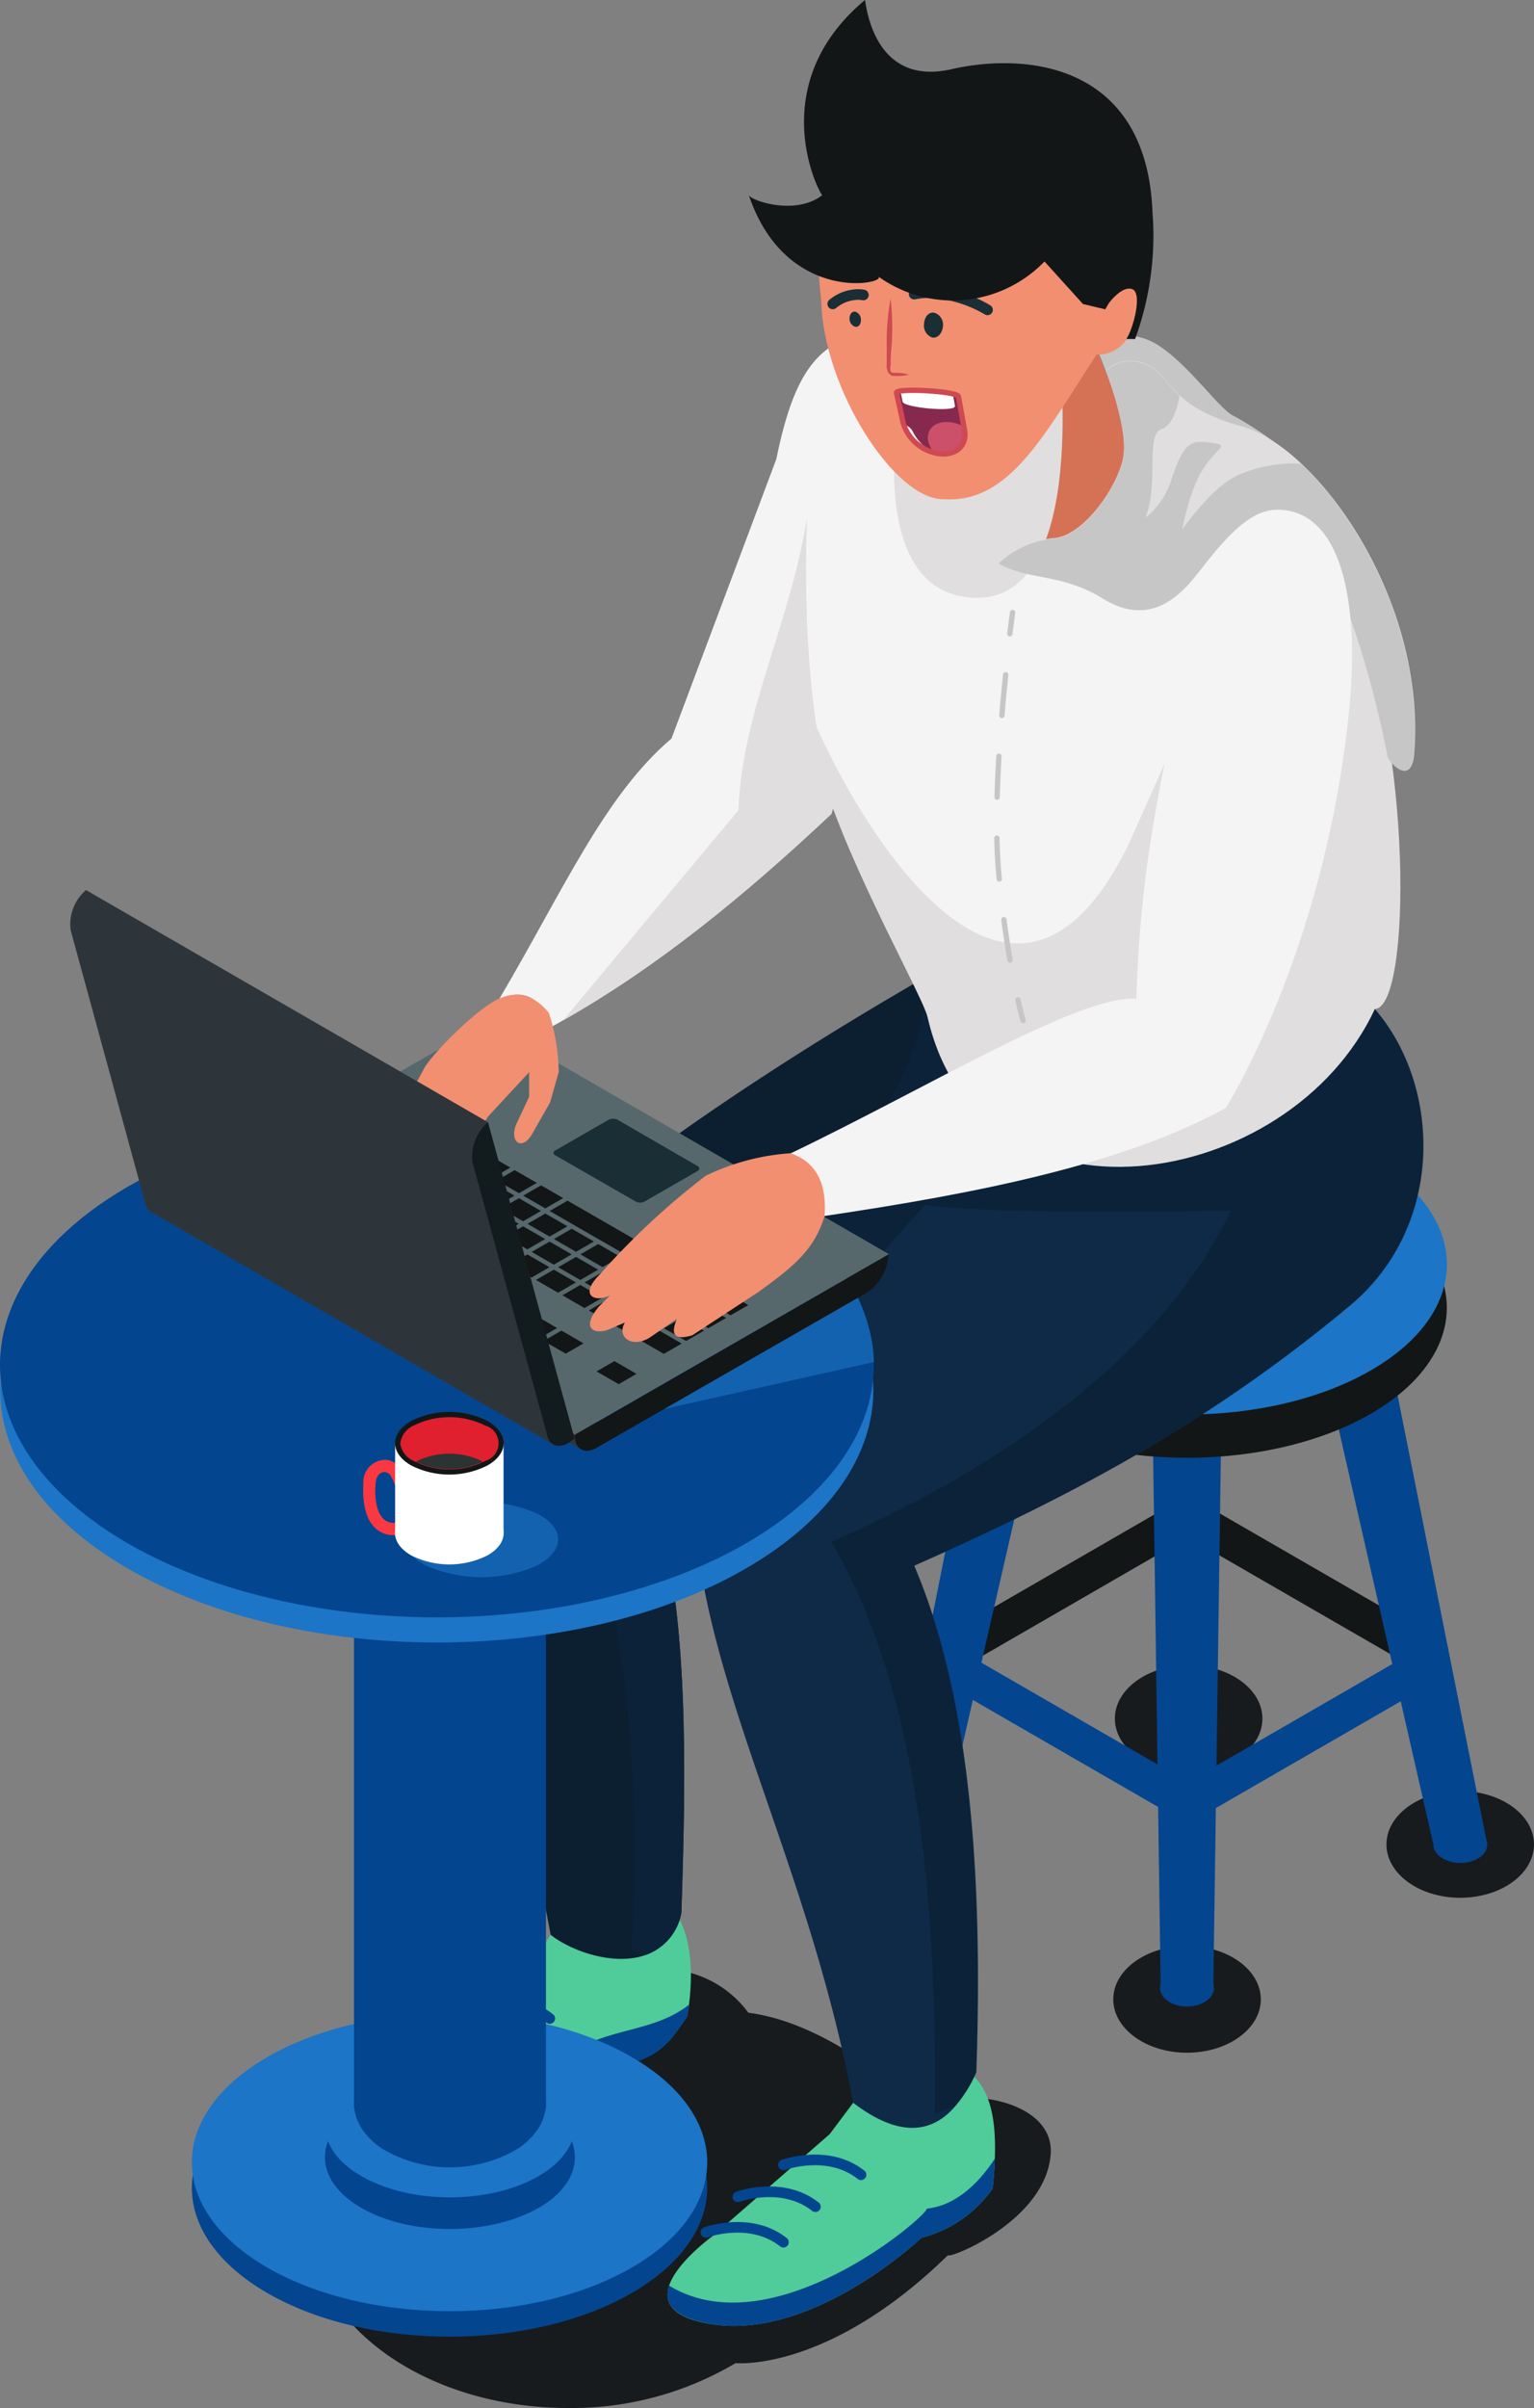 <svg xmlns="http://www.w3.org/2000/svg" width="144.31" height="226.453"><rect width="100%" height="100%" fill="#808080" stroke="none"/><defs><clipPath id="a"><path d="M103.94 50.19c1.62.28 2.8-.67 2.54-2.16l-.57-3.18c-.09-.53-5.94-.83-5.83-.36l.63 2.85a4.12 4.12 0 003.23 2.85z" fill="none"/></clipPath></defs><g transform="translate(-15.74 -7.55)" style="isolation:isolate"><ellipse cx="6.94" cy="5.02" rx="6.94" ry="5.02" transform="translate(146.17 175.98)" fill="#171b1e"/><ellipse cx="6.94" cy="5.02" rx="6.94" ry="5.02" transform="translate(120.62 164.15)" fill="#171b1e"/><ellipse cx="6.94" cy="5.02" rx="6.94" ry="5.02" transform="translate(120.47 190.55)" fill="#171b1e"/><path d="M102.4 205.83s-7.91-7.93-16.26-9a10.07 10.07 0 00-9-4.07c-1.69.08-2.43 2.74-2.5 6.58a33.1 33.1 0 00-5.53-.46c-13.41 0-24.28 7.86-24.28 17.56S55.75 234 69.16 234a30.16 30.16 0 0015.78-4.22s8.67.9 20-10.17c-.25.51 8.94-3 9.62-9.24.67-5.37-8.48-6.78-12.16-4.54z" fill="#171b1e"/><path d="M125.85 178.15l1.71-2.98-23.43-13.53-1.19 3.28z" fill="#04458f"/><path fill="#04458f" d="M125.505 176.287l25.028-14.45 1.715 2.97-25.028 14.45z"/><path d="M105.31 164.92l22.25-12.85-1.71-2.97-22.06 12.74z" fill="#131616"/><path d="M150.53 165.41l.68-3.57-23.99-13.85-1.72 2.97z" fill="#131616"/><path d="M127.41 192.78c-1.4 0-2.54.77-2.54 1.73s1.14 1.74 2.54 1.74 2.53-.78 2.53-1.74-1.13-1.73-2.53-1.73zm0-25.35c-1.4 0-2.54.78-2.54 1.74s1.14 1.74 2.54 1.74 2.53-.78 2.53-1.74-1.13-1.74-2.53-1.74zm-22.48 10.1c0-1-1.13-1.74-2.53-1.74s-2.53.78-2.53 1.74 1.13 1.73 2.53 1.73 2.53-.77 2.53-1.73zm50.72 3.47c0-1-1.14-1.74-2.53-1.74s-2.54.78-2.54 1.74 1.14 1.74 2.54 1.74 2.53-.74 2.53-1.74z" fill="#04458f"/><path d="M127.41 134.54c-1.82 0-3.3 1-3.3 2.26s1.48 2.26 3.3 2.26 3.29-1 3.29-2.26-1.47-2.26-3.29-2.26zm-10.89-7.46c0-1.25-1.47-2.26-3.29-2.26s-3.3 1-3.3 2.26 1.48 2.26 3.3 2.26 3.29-1.01 3.29-2.26zm28.36 0c0-1.25-1.48-2.26-3.3-2.26s-3.29 1-3.29 2.26 1.47 2.26 3.29 2.26 3.3-1.01 3.3-2.26z" fill="#e3d1b3"/><path d="M150.58 181h5.07l-10.77-53.92h-6.59zm-45.64-3.47h-5.07l10.06-50.45h6.59zm19.99 16.98h4.95l.82-57.71h-6.59z" fill="#04458f"/><ellipse cx="24.44" cy="14.11" rx="24.44" ry="14.11" transform="translate(102.97 116.42)" fill="#131616"/><path d="M110.12 116.43c-9.54 5.51-9.54 14.45 0 20s25 5.51 34.57 0 9.54-14.45 0-20-25.02-5.51-34.57 0z" fill="#1c75c6"/><path d="M78.63 186.62c2.16 2.16 2.48 6.39 1.76 10.54-1.61 2.41-2.51 3.58-5.26 4.39a41.1 41.1 0 00-6.55 3c-6.3 6.54-12.13 7.33-14.28 6.54-7.26-2.7.52-8.92 2.63-10.45.61-.44 8.7-8.14 8.7-8.14l1.91-3-.22-6.62 10.52-3.12z" fill="#50cc9a"/><path d="M56.93 138.57c1.39 16.43 6.54 28.83 10.61 50.93 1.93 1.53 5.88 2.93 8.85 1.93a5.15 5.15 0 003.45-4c.64-18.85.48-33.43-4.72-45.61 15.81-7 36.74-9.16 49.65-20 5-4.33 8.8-8.32 10-12.25a8.09 8.09 0 00-.3-5.86 12.17 12.17 0 00-2-3.1l-4.12-2.94-17.76-2.53c-2.26 1.19-4.78 2.57-7.45 4.1-19.21 11.01-46.3 29.17-46.21 39.33z" fill="#0b1f30"/><path d="M75.13 191s.48.17 1.26.42a5.15 5.15 0 003.45-4c.64-18.85.48-33.43-4.72-45.61 15.81-7 36.74-9.16 49.65-20 5-4.33 8.8-8.32 10-12.25l-.3-5.86a12.17 12.17 0 00-2-3.1l-4.12-2.94-17.76-2.53c-2.26 1.19-4.78 2.57-7.45 4.1C101.76 116 85.5 127.8 67.46 139c6.78 15.58 8.72 33.18 7.67 52z" fill="#0b2239"/><path d="M107.36 202.81c2.16 2.17 2.21 6.14 1.76 10.55a11.7 11.7 0 01-6.7 4.63s-10.06 9.57-19.63 8.14 0-8.3 0-8.3l11-9.58L96 205.3l.09-6.23 10.48-3.07z" fill="#50cc9a"/><path d="M81.11 150.72C82.5 167.17 91.88 183.2 96 205.3c3.71 2.82 7 3.32 9.59.34a12.58 12.58 0 002-3.21c.65-18.84-.64-35.46-5.84-47.64 15.82-7 28.32-13.86 41.23-24.66 8.8-7.6 8.25-20.6 2.1-27.69l-1.76-.27h-.34l-29 6-4.8 5.44-6.44 7.27c-10.69 12.02-20.22 23.4-21.63 29.84z" fill="#0e2a47"/><path d="M103.69 206.33l1.85-.69a12.58 12.58 0 002-3.21c.65-18.84-.64-35.46-5.84-47.64 15.82-7 28.32-13.86 41.23-24.66 8.8-7.6 8.25-20.6 2.1-27.69l-1.76-.27-34.17 11.4-6.44 7.27c3.72.58 11.88.77 28.87.57-6.06 12.77-20.25 23.63-37.59 31.13 8 13.66 9.97 32.74 9.75 53.79z" fill="#0b2239"/><path d="M102.94 215.25c-.09.81-14.54 13.15-24.26 7.24-.52 1.56.19 3 4.11 3.64 9.57 1.43 19.63-8.14 19.63-8.14a11.7 11.7 0 006.7-4.63c.1-1 .17-1.9.21-2.81-1.16 1.77-3.33 4.38-6.39 4.7zM66.71 203c-6.08 6.5-11.84 6.59-15.29 5.76.32.91 1.19 1.73 2.88 2.36 2.15.79 8 0 14.28-6.54a41.1 41.1 0 016.55-3c2.75-.81 3.65-2 5.26-4.39.07-.37.12-.75.17-1.12-4.09 3.23-9.5 1.71-13.85 6.93z" fill="#04458f"/><path d="M82.14 217.48s4.19-1.53 7.3.93m-4.29-4.27s4.19-1.53 7.3.93m-3.01-3.93s4.19-1.53 7.3.93m-43.87-9.3s4.19-1.52 7.3.94m-4.3-4.27s4.19-1.53 7.3.93m-3-3.93s4.18-1.53 7.29.93" fill="none" stroke="#04458f" stroke-linecap="round" stroke-linejoin="round"/><path d="M62.68 101.54c2.33-1.11 4-.14 5 2.54.34-.18.66-.37 1-.56 8.83-5 17-11.65 25.27-19.43l4.47-15.52L104 49.22l3.18-5.89-5.57-4.24c-8.28-1.23-11 2.63-12.84 11.64L78.91 77c-6.35 5.39-10.24 14.42-16.23 24.54z" fill="#f4f4f4"/><path d="M68.69 103.52c8.83-5 17-11.65 25.27-19.43l4.47-15.52-6.66-13C90.13 66.37 85.62 74 85.2 83.76z" fill="#e0dede"/><path d="M102.1 95l5.22 4.14c1.32 16.44 29.73 20.58 37.71 3.35-5.75-8.14-5.75-8.14-6.23-13.73.45-1.5.85-2.94 1.17-4.35 2.58-11 1.36-19.4-3.4-28.84-4.66-6.05-15.13-12.1-21.73-14.55l-19.29-.45-3.84 14C90.13 91.89 102.1 95 102.1 95z" fill="#f4f4f4"/><path d="M91.57 73.5C92 83 102.38 100.62 103 103.2c4.83 21.15 34.09 16.47 42.07-.76 3.52-.12 3.52-25.57-2.23-37.82s-14.29 7.46-14.29 7.46L121.89 87c-11.96 24.38-27.67-6.16-30.32-13.5z" fill="#e0dede"/><path d="M75.17 203.4c9.47 5.46 9.47 14.32 0 19.79s-24.81 5.47-34.28 0-9.47-14.33 0-19.79 24.82-5.47 34.28 0z" fill="#04458f"/><path d="M75.17 201c9.47 5.47 9.47 14.33 0 19.8s-24.81 5.46-34.28 0-9.47-14.33 0-19.8 24.82-5.51 34.28 0z" fill="#1c75c6"/><path d="M66.38 205.6c4.59 2.65 4.59 7 0 9.6s-12 2.65-16.62 0-4.59-6.95 0-9.6 12.03-2.6 16.62 0z" fill="#04458f"/><path d="M66.38 202.62c4.59 2.65 4.59 6.95 0 9.59s-12 2.65-16.62 0-4.59-6.94 0-9.59 12.03-2.62 16.62 0z" fill="#1c75c6"/><path d="M64.46 201.09c3.52 2.35 3.52 6.16 0 8.52a12.45 12.45 0 01-12.77 0c-3.53-2.36-3.53-6.17 0-8.52a12.45 12.45 0 0112.77 0z" fill="#04458f"/><path fill="#04458f" d="M49.04 137.28H67.1v68.55H49.04z"/><path d="M85.9 121.5c16 9.27 16 24.29 0 33.56s-42.07 9.27-58.12 0-16-24.29 0-33.56 42.07-9.26 58.12 0z" fill="#1c75c6"/><ellipse cx="41.1" cy="23.73" rx="41.1" ry="23.73" transform="translate(15.74 112.19)" fill="#04458f"/><path d="M119.29 39.49a6 6 0 015.7.72c2.87 2 5.52 5.88 6.82 6.46a29.331 29.331 0 013.78 2.44 17.78 17.78 0 00-4.59-1.63c-1.75-.18-4.36-2.06-4.62-1.42s-6.37-3-6.37-3l-.94-2.4z" fill="#c6c6c6"/><path d="M118 37.7c1 3.6 3.86 9.16 4.54 12.59.79 4.23-7 10.8-12.23 10.42-3.7-.73-4.64-5.47-5.18-9.84z" fill="#d57155"/><path d="M115.36 40.44s3.07 25.3-9.09 23.21C98.35 62.29 100 49.21 100 49.21z" fill="#e0dede" style="mix-blend-mode:multiply;isolation:isolate"/><path d="M107.69 17.28C95.51 19 91.75 26.11 93 35.81c.14 8.13 6.9 18.89 11.63 18.69 6.73.37 10-7.49 15.8-15.89 4.42-13.84-1.43-22.9-12.74-21.33z" fill="#f28f71"/><path d="M117.57 37.65c.75-3 2.83-4.94 4.6-3.23.82.8.77 2.27 0 4.14a3.36 3.36 0 01-2.66 2.31c-1.68.25-2.51-.93-1.94-3.22z" fill="#f28f71"/><path d="M101.24 42.78a4.29 4.29 0 00-1.31-.17c-.19 0-.36 0-.4-.14a1 1 0 010-.58 13.093 13.093 0 01.07-1.63 22.839 22.839 0 00-.08-4.61 22.22 22.22 0 00-.36 4.5v1.64a1.31 1.31 0 00.16.82.7.7 0 00.43.29 1.39 1.39 0 00.34 0 3.47 3.47 0 001.15-.12z" fill="#ce4952"/><path d="M103.94 50.19c1.62.28 2.8-.67 2.54-2.16l-.57-3.18c-.09-.53-5.94-.83-5.83-.36l.63 2.85a4.12 4.12 0 003.23 2.85z" fill="#87294e"/><g clip-path="url(#a)"><path d="M100.66 45.34c.12.55 5 1 4.92.39l-.23-1.28c-.08-.45-5-.68-4.95-.28z" fill="#fff"/><path d="M103.07 49.09a3.64 3.64 0 002.82 2.49c1.43.26 2.48-.49 2.28-1.73a3.6 3.6 0 00-3.08-2.6c-1.39-.15-2.26.68-2.02 1.84z" fill="#cc5069"/><path d="M100.75 47.49a1.2 1.2 0 01.87.67 4.33 4.33 0 002.72 2.23h-.37a4.11 4.11 0 01-3.22-2.86z" fill="#fff"/></g><path d="M103.94 50.19h0c1.62.28 2.8-.67 2.54-2.16l-.57-3.18c-.09-.53-5.94-.83-5.83-.36l.63 2.85a4.12 4.12 0 003.23 2.85z" fill="none" stroke="#ce4952" stroke-miterlimit="10" stroke-width=".5"/><path d="M102.67 38a1.18 1.18 0 00.77 1.29c.48.09.92-.35 1-1a1.18 1.18 0 00-.8-1.33c-.51-.1-.93.37-.97 1.04z" fill="#1a2e35"/><path d="M108.64 36.69a11.52 11.52 0 00-2.44-1.09 10.86 10.86 0 00-2.46-.5 6.75 6.75 0 00-2 .11" fill="none" stroke="#1a2e35" stroke-linecap="round" stroke-linejoin="round"/><path d="M96.73 37.67c0 .39-.24.67-.54.61a.78.78 0 01-.53-.79c0-.39.23-.67.53-.63a.78.78 0 01.54.81z" fill="#1a2e35"/><path d="M94.08 36.13a3.86 3.86 0 01.88-.55 3.62 3.62 0 011-.29 2.8 2.8 0 011 0" fill="none" stroke="#1a2e35" stroke-linecap="round" stroke-linejoin="round"/><path d="M124.15 27.38v-.11c-.66-13.67-11.75-14.84-18.91-13.21-7.31 1.66-8-6-8.13-6.51-9.87 8.25-4 18.76-4 18.34-2.54 2-6.79.5-6.93 0 3.46 10.26 12.88 8.4 12.21 7.68A12 12 0 00114 32.14l3.62 4 2.1.5.32-.56s1.23-1.69 2.21-1.34.13 3.65-.55 4.7a7.47 7.47 0 01.82 0 28.36 28.36 0 001.63-12.06z" fill="#131616"/><path d="M109.69 60.49a8.69 8.69 0 015.12-2.33c2.87-.12 6.33-5.14 6.64-7.92s-1.68-7.85-1.68-7.85a3.41 3.41 0 013.83-.57c2.42 1 1.88 3.86 9 5.84s17.46 16.41 16.16 31c-.36 2.79-2.36.54-2.46 0s-3.58-18.8-9.27-22.72c-3.08-1.68-6.4 2.71-8.64 5.59s-5 4.69-8.89 2.3-7.03-1.73-9.81-3.34z" fill="#e0dede"/><path d="M138.14 51.16a12.91 12.91 0 00-5.75 1c-4.62 1.93-8.52 11.34-10.49 10.08s-6.38-1.61-3.6-2.06 3.69-.45 5.12-3.77 0-8 1.62-8.52c1-.35 1.48-2 1.66-3.11-1.32-1.23-1.76-2.36-3.1-2.91a3.41 3.41 0 00-3.83.57s2 5.07 1.68 7.85-3.77 7.8-6.64 7.92a8.69 8.69 0 00-5.12 2.33c2.78 1.61 5.92.9 9.78 3.29s6.64.57 8.89-2.3 5.56-7.27 8.64-5.59c5.69 3.92 9.18 22.19 9.27 22.72s2.1 2.79 2.46 0c.98-11.04-4.73-21.96-10.59-27.5z" fill="#c6c6c6"/><path d="M121.27 57.44a7.28 7.28 0 004.66-4.76c1.26-3.86 2-3.7 3.88-3.47s0 .51-1.36 3.29-1.72 6.73-2.52 8.8-3.77 2.33-5.29 1.52a56.169 56.169 0 00-6.28-2.22z" fill="#c6c6c6"/><path d="M111 65.15s-.11.74-.26 2" fill="none" stroke="#c6c6c6" stroke-linecap="round" stroke-linejoin="round" stroke-width=".5"/><path d="M110.35 71c-.55 5.3-1.15 13.13-.66 18.59a99.994 99.994 0 001.41 10.11" fill="none" stroke="#c6c6c6" stroke-linecap="round" stroke-linejoin="round" stroke-width=".5" stroke-dasharray="3.85 3.85"/><path d="M111.5 101.58c.29 1.28.49 1.94.49 1.94" fill="none" stroke="#c6c6c6" stroke-linecap="round" stroke-linejoin="round" stroke-width=".5"/><path d="M55.94 149.83c-2.82 1.39-2.82 3.65 0 5a13 13 0 0010.2 0c2.81-1.4 2.81-3.66 0-5a12.91 12.91 0 00-10.2 0z" fill="#1c75c6" opacity=".6" style="mix-blend-mode:multiply;isolation:isolate"/><path d="M52.75 151.92a2.93 2.93 0 00.87-.14.57.57 0 00.38-.72.59.59 0 00-.72-.38 1.44 1.44 0 01-1.34-.18c-.65-.5-1-1.7-.87-3.38.06-1.08.7-1.14.89-1.14a.77.77 0 01.56.39 5.86 5.86 0 01.51 1.28.57.57 0 00.71.4.58.58 0 00.4-.71 7.43 7.43 0 00-.66-1.62 1.9 1.9 0 00-1.49-.89 2.1 2.1 0 00-2.07 2.23c-.11 2.12.33 3.59 1.31 4.35a2.42 2.42 0 001.52.51z" fill="#f93841"/><path d="M54.4 149.64c-2 1.15-2 3 0 4.17a8 8 0 007.22 0c2-1.15 2-3 0-4.17a8 8 0 00-7.22 0z" fill="#fff"/><path fill="#fff" d="M52.91 143.27h10.2v8.45h-10.2z"/><path d="M54.6 141.3c-2 1.15-2.19 2.9-.2 4a8 8 0 007.22 0c2-1.15 1.87-2.85-.13-4a7.31 7.31 0 00-6.89 0z" fill="#e0202e"/><path d="M54.4 145.35a7.92 7.92 0 007.22 0c2-1.15 2-3 0-4.16a8 8 0 00-7.22 0c-1.99 1.15-1.99 3.01 0 4.16zm-1-2.08a2.12 2.12 0 011.26-1.66 7.54 7.54 0 016.72 0 1.73 1.73 0 010 3.33 2 2 0 01-.21.1 6.93 6.93 0 01-3.15.69 6.83 6.83 0 01-3.14-.69 1.468 1.468 0 01-.22-.1 2.12 2.12 0 01-1.27-1.67z" fill="#131616"/><path d="M54.87 145a6.83 6.83 0 003.14.69 6.93 6.93 0 003.15-.69 7 7 0 00-6.29 0z" fill="#2b3333"/><path d="M68.06 142.33l29.88-6.69s1.21-25.84-55-22.94c-2.83 11.19 25.12 29.63 25.12 29.63z" fill="#1c75c6" opacity=".6" style="mix-blend-mode:multiply;isolation:isolate"/><path fill="#333332" d="M62.777 139.401l1.44-2.494 7.638 4.41-1.44 2.494z"/><path d="M99.36 125.49l-29.55 17c0 1.34.92 1.87 2.06 1.21l25.44-14.6a4.56 4.56 0 002-3.56z" fill="#131616"/><path d="M32.08 120.5l29.46-16.84 37.82 21.83-29.55 16.97z" fill="#57686d"/><path d="M73.54 135.55l-1.68.97 2.08 1.2 1.68-.97zm-6.66-1.9l2.08 1.2 1.68-.97-2.08-1.2zm-.8-2.41l-1.69.97 2.08 1.2 1.68-.97zm-2.49-1.44l-1.68.97 2.07 1.2 1.69-.97zm-2.49-1.43l-1.68.97 2.08 1.2 1.68-.97zm-6.66-1.91l2.08 1.2 1.68-.97-2.08-1.2zm-.81-2.4l-1.68.97 2.08 1.2 1.68-.97zm-2.48-1.44l-1.68.97 2.08 1.2 1.68-.97zm6.83-7.29l1.68-.97-2.08-1.2-1.68.97zm-2.49-1.43l1.68-.97-2.08-1.2-1.68.97zm-.81-2.41l-2.08-1.2-1.68.97 2.08 1.2zm29.78 19.76l1.68-.97-2.08-1.2-1.68.97zm-2.49-1.44l1.68-.97-2.08-1.2-1.68.97zm-14.52-8.38l3.77 2.18.8.46.41.23 1.04.6 1.45.84 2.07 1.2 2.49 1.44 1.68-.97-6.81-3.94-.24-.14-4.98-2.87zm-.41-.24l1.68-.97-2.08-1.2-1.68.97zm-2.48-1.43l1.68-.97-2.08-1.2-1.68.97zm-.81-2.41l-2.08-1.2-1.68.97 2.08 1.2zm-6.18-1.78l-2.08-1.2-1.68.97 2.08 1.2zm-2.49-1.44l-2.08-1.2-1.68.97 2.08 1.2zm-2.49-1.43l-2.08-1.2-1.68.97 2.08 1.2zm31.46 18.79l-2.08-1.21-1.68.97 2.08 1.21zm-6.25-1.67l2.08 1.2 1.68-.97-2.08-1.2zm-2.49-1.44l2.08 1.2 1.68-.97-2.08-1.2zm-2.48-1.43l2.07 1.2 1.68-.97-2.07-1.2zm-2.49-1.44l2.08 1.2 1.68-.97-2.08-1.2zm-2.49-1.44l2.08 1.2 1.68-.97-2.08-1.2zm-2.49-1.43l2.08 1.2 1.68-.97-2.08-1.2zm-2.48-1.44l2.07 1.2 1.68-.97-2.07-1.2zm-2.49-1.44l2.08 1.2 1.67-.97-2.07-1.2zm-4.91-2.98l-2.08-1.2-1.68.97 2.08 1.2zm-6.25-1.67l2.08 1.2 1.68-.97-2.08-1.2zm1.27-1.21l-2.08-1.2-1.68.97 2.08 1.2zm31.46 18.79l-2.08-1.2-1.68.97 2.08 1.2zm-6.25-1.66l2.08 1.19 1.68-.97-2.08-1.19zm1.27-1.21l-2.08-1.2-1.68.97 2.08 1.2zm-2.48-1.44l-2.08-1.2-1.68.97 2.07 1.2zm-2.49-1.43l-2.08-1.2-1.68.97 2.08 1.2zm-2.49-1.44l-2.08-1.2-1.68.97 2.08 1.2zm-6.25-1.67l2.08 1.2 1.68-.97-2.08-1.2zm1.27-1.2l-2.07-1.2-1.69.97 2.08 1.2z" fill="#131616"/><path d="M57.89 120.73l2.49 1.44 1.68-.97-2.49-1.44 2.09-1.2-2.08-1.2-2.09 1.2-.68.4-1 .57 1.39.81zm-6.18-1.78l1.68-.97-2.08-1.2-1.68.97zm-2.89-3.6l-1.68.97 2.08 1.2 1.68-.97zm-.41-.24l-2.08-1.2-1.68.97 2.08 1.2zm31.46 18.79l-2.08-1.2-1.68.97 2.08 1.2zm-4.17-.47l1.68-.97-2.08-1.2-1.68.97zm-.81-2.4l-2.08-1.21-1.68.97 2.08 1.21zm-4.56-2.64l-1.68.97 2.07 1.2 1.69-.97zm-.41-.24l-2.08-1.2-1.68.97 2.08 1.2zm-2.49-1.43l-2.08-1.2-1.68.97 2.08 1.2zm-4.17-.47l1.68-.97-2.08-1.2-1.68.97zm-.81-2.41l-2.07-1.2-1.68.97 2.07 1.2zm-4.97-2.87l-.76-.44-1.32-.76-1.68.97 1.32.76.76.44 2.49 1.44 1.68-.97zm-12.03-.8l2.08 1.2 1.68-.97-2.08-1.2zm-.81-2.41l-1.68.97 2.08 1.2 1.68-.97zm-2.49-1.44l-1.68.97 2.08 1.2 1.68-.97z" fill="#131616"/><path d="M81.37 117.67l-5 2.88a.91.91 0 01-.82 0L68 116.21a.25.25 0 010-.48l5-2.88a.93.93 0 01.83 0l7.52 4.35a.25.25 0 01.02.47z" fill="#1a2e35"/><path d="M67.38 102.81a19.13 19.13 0 01.92 5.56l-.81 2.85-1.71 3c-.92 1.59-2.15.75-1.48-.93l1.22-2.6v-2.31l-3.86 4.16-3.26 5.12c-1.12 1.12-1.51.64-1.61-.51l-1.11 1.41c-1 1.2-2.16.09-1.74-.87l-.42.36c-.91 1.15-2.15.18-1.46-1.21l.53-.94c-1.11.76-1.07-.51-.09-2.1l3.09-5.68c.62-1.29 5.11-5.87 7.23-6.71 1.78-.73 3.28-.17 4.56 1.4zm25.94 19.09c-1 3.21-2.89 4.73-6.23 7.15l-6.22 4.07c-1.87.56-2-.24-1.44-1.55l-2.57 1.77c-1.73 1.06-3.13-.11-2.33-1.42l-1.68.72c-1.61.44-2.28-.49-.72-2.27l1-1c-1.44.71-2.93 0-1-1.93a70.06 70.06 0 0110-9.32 21.65 21.65 0 018-2.12l5.46-1.8 2.76 5z" fill="#f28f71"/><path d="M67.8 143.4l-6.18-30.33-37.79-21.82A4.25 4.25 0 0022.38 95l7.05 25.8a1.16 1.16 0 00.58.76z" fill="#2e353a"/><path d="M69.79 142.82l-8.14-29.73a4.25 4.25 0 00-1.46 3.76l7.06 25.79c.3 1.09 1.42 1.18 2.52.2z" fill="#121b1e"/><path d="M136.57 55.52c5.6.66 7.09 9.29 6.06 19.15-2.35 22.57-11.58 37.08-11.58 37.08-9.66 5.3-23.24 8-37.73 10.15.18-2.87-.63-5-3.19-5.89 13-6.23 27.22-14.94 32.51-14.53.32-11.47 2.13-20.59 4.67-30.8 1.86-7.23 3.69-15.82 9.26-15.16z" fill="#f4f4f4"/></g></svg>